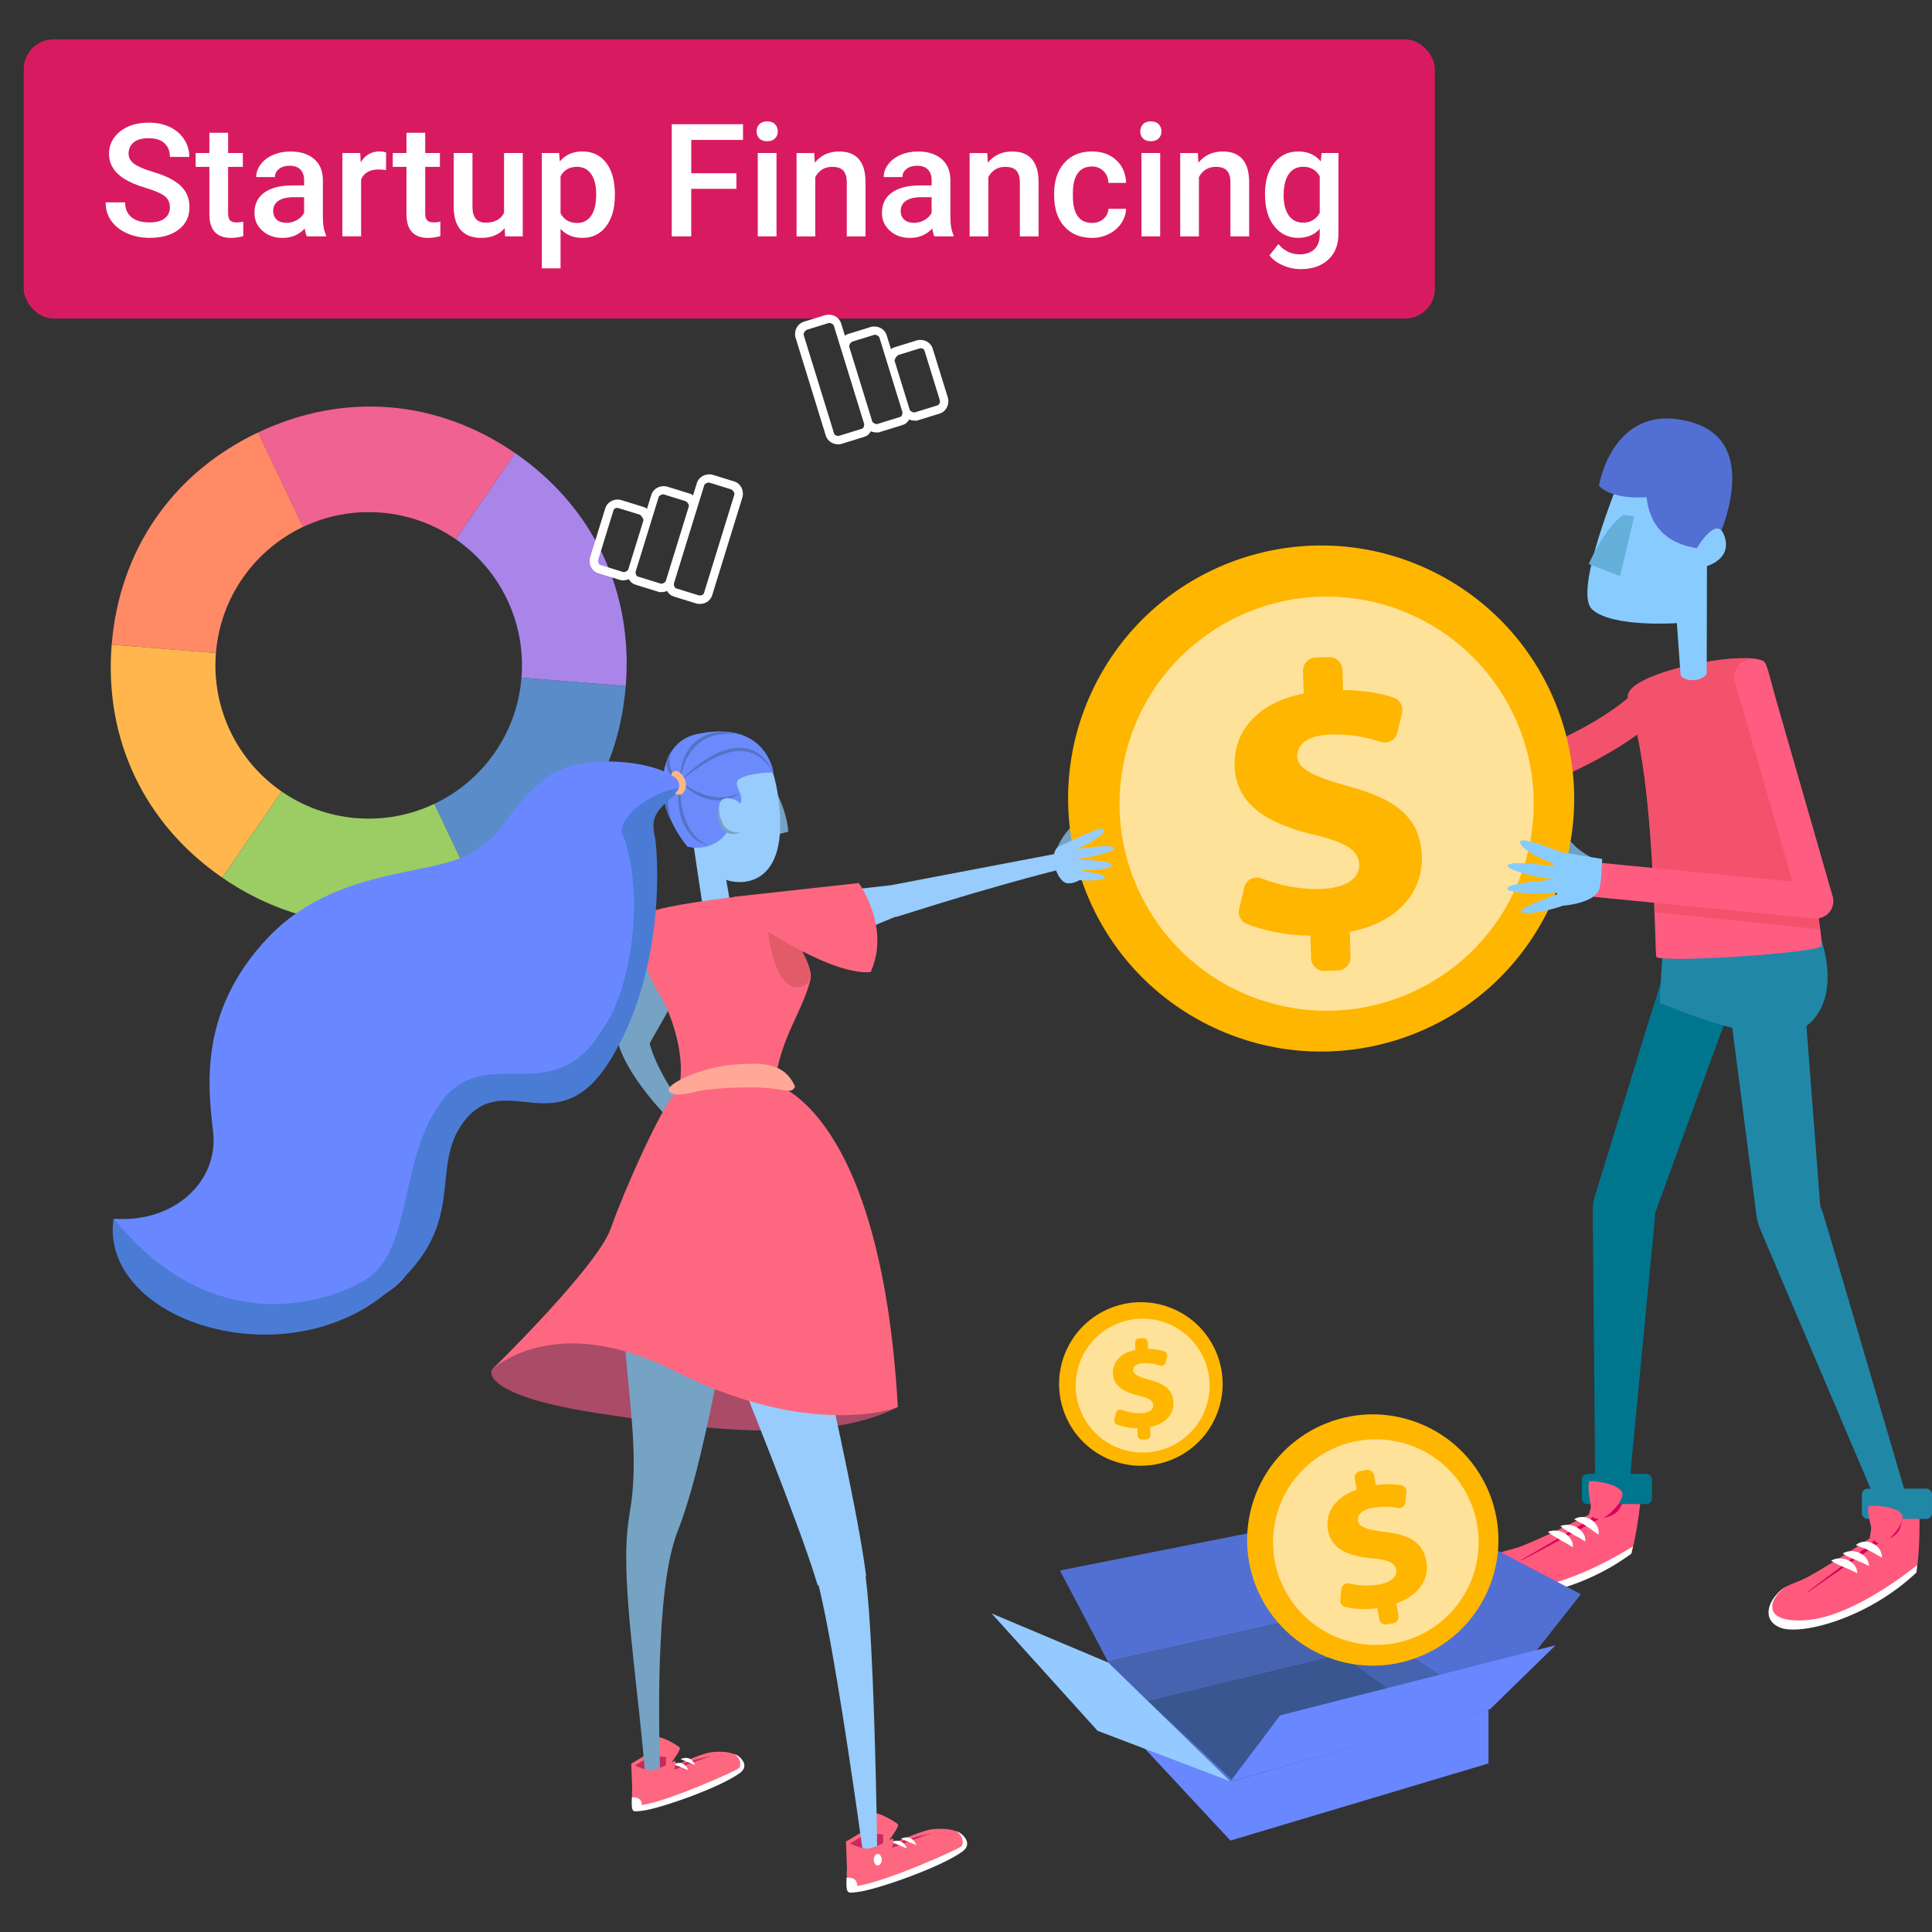 <?xml version="1.0" encoding="UTF-8"?>
<svg id="Layer_5" data-name="Layer 5" xmlns="http://www.w3.org/2000/svg" viewBox="0 0 517 517">
  <rect x="0" y="0" width="517" height="517" fill="#333333" stroke="none"/>
  <defs>
    <style>
      .cls-1, .cls-2, .cls-3 {
        fill: #fff;
      }

      .cls-4 {
        fill: #6b8bfc;
      }

      .cls-5 {
        fill: #597de5;
      }

      .cls-2, .cls-6, .cls-7, .cls-8, .cls-9, .cls-10, .cls-11, .cls-12 {
        fill-rule: evenodd;
      }

      .cls-13 {
        fill: #6aa2c7;
      }

      .cls-14, .cls-15 {
        fill: #ffb600;
      }

      .cls-16 {
        fill: #a985e9;
      }

      .cls-17, .cls-9 {
        fill: #97ccfd;
      }

      .cls-18 {
        fill: #ff8a65;
      }

      .cls-19, .cls-15 {
        isolation: isolate;
      }

      .cls-20 {
        fill: #5a8cc9;
      }

      .cls-6 {
        fill: #c62a5e;
      }

      .cls-21 {
        fill: #ff5a7e;
      }

      .cls-7, .cls-22 {
        fill: #76a2c4;
      }

      .cls-23 {
        fill: #f2526b;
      }

      .cls-24 {
        fill: #8cf;
      }

      .cls-25 {
        fill: #4663b0;
      }

      .cls-8 {
        fill: #aa4b67;
      }

      .cls-26 {
        fill: #2187a7;
      }

      .cls-3 {
        opacity: .6;
      }

      .cls-27 {
        fill: #d81b61;
      }

      .cls-28 {
        fill: #5270d4;
      }

      .cls-29 {
        fill: #5270d3;
      }

      .cls-10 {
        fill: #e15b69;
      }

      .cls-30 {
        fill: #00768e;
      }

      .cls-31 {
        fill: #ffb584;
      }

      .cls-32 {
        fill: #94caff;
      }

      .cls-33 {
        fill: #d7005d;
      }

      .cls-34 {
        fill: #ffb74d;
      }

      .cls-11 {
        fill: #fd6880;
      }

      .cls-35 {
        fill: #5573c6;
      }

      .cls-12 {
        fill: #ffa897;
      }

      .cls-36 {
        fill: #f06292;
      }

      .cls-37 {
        fill: #9ccc64;
      }

      .cls-38 {
        fill: #65afdb;
      }

      .cls-39 {
        fill: #6988ff;
      }

      .cls-40 {
        fill: #4a7cd5;
      }

      .cls-41 {
        fill: #3a5690;
      }

      .cls-42 {
        fill: #6987ff;
      }

      .cls-43 {
        fill: #ff5c81;
      }
    </style>
  </defs>
  <g>
    <path class="cls-36" d="m102.19,137.19c7.36.64,14.1,3.19,19.77,7.11l15.9-23.04c-20.89-14.42-45.85-16.43-68.78-5.54l12,25.29c6.36-3.03,13.58-4.46,21.11-3.81Z"/>
    <path class="cls-18" d="m57.8,174.53c1.3-15.04,10.56-27.48,23.28-33.53l-12-25.29c-22.93,10.88-37.15,31.5-39.19,56.8l27.9,2.25c0-.08,0-.15.01-.23Z"/>
    <path class="cls-34" d="m57.78,174.76l-27.9-2.25c-2.04,25.3,8.7,47.93,29.59,62.34l15.9-23.04c-11.66-8.06-18.81-21.93-17.59-37.05Z"/>
    <path class="cls-37" d="m95.14,218.92c-7.36-.64-14.1-3.19-19.77-7.11l-15.9,23.04c20.89,14.42,45.85,16.43,68.78,5.54l-12-25.29c-6.36,3.03-13.58,4.46-21.11,3.81Z"/>
    <path class="cls-20" d="m139.53,181.58c-1.3,15.04-10.56,27.48-23.28,33.53l12,25.29c22.93-10.88,37.15-31.5,39.19-56.8l-27.9-2.25c0,.08,0,.15-.01.23Z"/>
    <path class="cls-16" d="m137.86,121.25l-15.9,23.04c11.66,8.06,18.81,21.93,17.59,37.05l27.9,2.25c2.04-25.3-8.7-47.93-29.59-62.34Z"/>
  </g>
  <g>
    <g>
      <g>
        <path class="cls-7" d="m287.56,230.37s1.26-2.78.02-4.16c-1.64-1.83.79-4.6.02-5.07-.99-.6-4.05,3.57-4.98,6.5-.82,2.58,4.94,2.73,4.94,2.73"/>
        <g>
          <g>
            <path class="cls-23" d="m403.34,212.71c-7.11,0-34.27-.51-62.31-7.75-2.47-.64-3.96-3.16-3.32-5.63s3.16-3.96,5.63-3.32c28.05,7.24,56.02,7.47,60.85,7.45,3.98-1.44,24.32-9.11,33.77-18.89,1.77-1.84,4.7-1.89,6.54-.11,1.84,1.77,1.89,4.7.11,6.54-12,12.42-37.04,21.09-38.1,21.46-.45.16-.93.24-1.41.25-.16,0-.76.01-1.76.01Z"/>
            <path class="cls-30" d="m464.6,265.43l-5.56,14.94-5.46,14.99-10.92,29.92.4-2.43c-.1.84-.2,1.74-.2,2.58-.05.84-.1,1.74-.2,2.58l-.5,5.16-.99,10.27-1.98,20.54-3.92,41.14-8.34-.4-.35-41.33-.2-20.64-.1-10.32-.05-5.16c0-1.74-.05-3.42.1-5.16l.05-.4c.05-.3.1-.6.15-.84l9.38-30.37,4.66-15.18,4.76-15.18,19.25,5.31Z"/>
            <path class="cls-26" d="m445,253.33c.05.15-1.04,15.18-.84,15.18,1.64.1,30.81,14.04,40.24,5.21,10.42-9.78,1.04-31.66-5.36-36.17-.2-.15-.15-3.08-.35-2.88l-27.89,21.14c-.15.1-.2.25-.15.4l-5.66-2.88Z"/>
            <path class="cls-26" d="m482.27,258.59l1.14,16.18,1.24,16.13,2.48,32.3-.55-2.13c.2.89.55,1.74.89,2.63.35.84.6,1.74.84,2.63l1.59,5.31,3.13,10.62,6.25,21.24,12.5,42.53-6.9,2.53-17.32-40.79-8.68-20.39-4.32-10.17-2.18-5.11c-.69-1.69-1.49-3.37-2.03-5.16l-.1-.4c-.1-.25-.15-.5-.15-.74l-4.12-32.06-2.08-16.03-1.98-16.03,20.34-3.08Z"/>
            <path class="cls-43" d="m436.22,186.79c-.25-.94.55-2.58,1.29-3.32,10.17-6.25,32.45-9.13,34.78-6.2,2.33,3.08,16.47,74.08,15.08,75.92-1.39,1.84-42.33,4.57-44.16,2.88-.4-2.03-.45-45.5-7-69.27Z"/>
            <path class="cls-23" d="m442.82,244.1l44.06,4.57s-2.23-40.09-17.67-71.6c-.25-3.23-35.88,2.78-33.54,10.02,6.55,20.39,7.15,57.01,7.15,57.01Z"/>
            <path class="cls-43" d="m485.99,245.79c-.15,0-.3,0-.45-.02l-59.45-5.81c-2.54-.25-4.4-2.51-4.15-5.05.25-2.54,2.51-4.39,5.05-4.15l52.67,5.14-15.39-53.5c-.71-2.45.71-5.01,3.16-5.72,2.45-.71,5.01.71,5.72,3.16l17.27,60.04c.42,1.47.09,3.06-.89,4.23-.88,1.06-2.19,1.67-3.55,1.67Z"/>
            <g>
              <path class="cls-24" d="m456.71,182.47l.1-48.63-19.2-15.78s-17.62,39.45-11.56,45.01c5.31,4.91,22.68,3.67,22.68,3.67l1.19,16.67,6.8-.94Z"/>
              <path class="cls-23" d="m448.97,179.94s1.24,2.43,4.71,2.03c3.47-.35,4.27-3.92,4.27-3.92v11.16l-10.77.55,1.79-9.82Z"/>
              <path class="cls-28" d="m452.39,112.9c-20.84-5.71-24.51,17.07-24.51,17.07,0,0,2.87,3.75,12.74,3.09.73,6.78,4.67,13.85,17.87,13.98,0,0,14.74-28.43-6.1-34.14Z"/>
              <path class="cls-38" d="m437.31,138.21l-3.77,15.98-8.39-3.27s4.22-9.78,9.28-13.15"/>
              <path class="cls-24" d="m453.83,147.14s5.61-10.02,7.69-3.52c2.08,6.5-5.66,8.14-5.66,8.14"/>
            </g>
            <g>
              <path class="cls-21" d="m513.68,404.22c-.05.35.2,11.07-.89,16.57-6.9,5.81-21.68,12.55-31.06,14.19-2.43.45-8.93.5-7.64-4.76,1.29-5.26,3.13-5.36,7.94-7.39,4.52-1.94,18.31-11.16,18.31-11.16,0,0,1.04-7.79,1.94-10.17.89-2.38,11.41,2.73,11.41,2.73Z"/>
              <path class="cls-33" d="m505.79,410.58s7.99-4.27,7.44-5.51c-.5-1.24-8.29-3.47-9.23-3.08.69.84,1.09,1.29-2.28,10.07.2.4.84.99,1.49.6,1.04-.74,2.58-2.08,2.58-2.08Z"/>
              <path class="cls-1" d="m513.03,418.81s-16.67,13.84-29.67,14.74c-13,.89-9.43-6.45-5.36-8.98-4.66,2.78-7.05,8.78-1.64,10.97,5.41,2.18,23.37-2.33,36.47-14.74l.2-1.98Z"/>
              <path class="cls-33" d="m483.85,426.01c-.3-.15-.1-.1-.1-.1,0,0,16.67-12.36,17.81-13.75,1.09-1.39,1.74.4,1.74.4,0,0-17.42,12.11-19.45,13.45Z"/>
              <path class="cls-1" d="m496.61,413.45c1.24-1.04,3.03-1.19,4.52-.45,1.49.69,2.53,2.18,2.48,3.82-.74-.35-1.29-.74-1.84-1.04-.55-.3-1.04-.6-1.54-.84-1.09-.55-2.13-.89-3.62-1.49Z"/>
              <path class="cls-1" d="m493.13,415.69c1.39-.79,2.93-.74,4.37-.2.69.3,1.34.74,1.84,1.39.5.6.79,1.39.79,2.18l-1.84-.89c-.55-.25-1.09-.45-1.64-.69l-1.69-.74c-.55-.25-1.14-.55-1.84-1.04Z"/>
              <path class="cls-1" d="m490.01,417.62c1.39-.79,2.93-.74,4.37-.2.69.3,1.34.74,1.84,1.39.5.6.79,1.39.79,2.18l-1.84-.89c-.55-.25-1.09-.45-1.64-.69l-1.69-.74c-.55-.3-1.19-.6-1.84-1.04Z"/>
              <path class="cls-21" d="m513.68,404.22s-3.13,1.59-5.46.79c-2.33-.79-2.73,6.25-2.73,6.25,0,0,7.64,3.92,8.19-7.05Z"/>
              <path class="cls-33" d="m507.82,405.12s.79,0,.99.15c.25.15.4,3.77-1.59,5.41-1.98,1.64-3.97,1.69-3.97,1.69l4.57-7.24Z"/>
              <path class="cls-26" d="m499.78,406.46h15.68c.84,0,1.54-.69,1.54-1.54v-5.01c0-.84-.69-1.54-1.54-1.54h-15.68c-.84,0-1.54.69-1.54,1.54v5.01c0,.84.69,1.54,1.54,1.54Z"/>
              <path class="cls-21" d="m501.77,412.51s-2.88-9.33-1.49-9.53c1.39-.2,9.43.25,8.83,3.32-.55,2.93-3.87,6.15-5.41,6.6-.1.05-.2.05-.25.05-1.39.05-1.69-.45-1.69-.45Z"/>
            </g>
            <path class="cls-21" d="m439.29,399.46c-.1.35-1.09,11.02-2.83,16.37-7.54,4.96-23.02,9.92-32.5,10.42-2.43.15-8.93-.6-7-5.61,1.94-5.06,3.72-4.96,8.73-6.4,4.71-1.39,19.5-8.93,19.5-8.93,0,0,1.94-7.59,3.13-9.87,1.19-2.28,10.97,4.02,10.97,4.02Z"/>
            <path class="cls-33" d="m430.71,404.77s7.24-4.02,6.85-5.36c-.35-1.29-6.65-3.72-7.59-3.42.6.89.89,1.44-3.42,9.73.15.45.74,1.09,1.39.74,1.14-.5,2.78-1.69,2.78-1.69Z"/>
            <path class="cls-1" d="m436.96,413.8s-18.16,11.81-31.16,11.16c-13-.65-8.58-7.54-4.27-9.58-4.96,2.23-8.04,7.89-2.93,10.72,5.11,2.83,23.47.45,37.96-10.37l.4-1.94Z"/>
            <path class="cls-33" d="m407.09,417.57c-.3-.2-.1-.1-.1-.1,0,0,18.01-10.32,19.25-11.56,1.24-1.24,1.64.6,1.64.6,0,0-18.56,9.97-20.79,11.07Z"/>
            <path class="cls-1" d="m421.23,406.56c1.44.79,2.43,1.24,3.37,1.89.5.3.94.65,1.44.99s.99.79,1.74,1.24c.25-1.59-.65-3.18-2.03-4.07-1.34-.84-3.18-.94-4.52-.05Z"/>
            <path class="cls-1" d="m417.56,408.39c.6.55,1.19.89,1.74,1.24l1.59.94c.5.3.99.6,1.54.84l1.74,1.09c.15-.79-.1-1.59-.55-2.23-.4-.65-1.04-1.19-1.69-1.59-1.34-.69-2.88-.89-4.37-.3Z"/>
            <path class="cls-1" d="m414.24,409.93c.6.55,1.19.89,1.74,1.24l1.59.94c.5.3.99.6,1.54.84l1.74,1.09c.15-.79-.1-1.59-.55-2.23-.4-.65-1.04-1.19-1.69-1.59-1.39-.69-2.93-.89-4.37-.3Z"/>
            <path class="cls-21" d="m439.29,399.46s-3.27,1.19-5.51.15c-2.23-1.04-3.42,5.9-3.42,5.9,0,0,7.1,4.76,8.93-6.05Z"/>
            <path class="cls-33" d="m433.39,399.61s.74.1.99.25-.05,3.77-2.23,5.16c-2.18,1.39-4.12,1.24-4.12,1.24l5.36-6.65Z"/>
            <path class="cls-30" d="m424.85,402.49h15.68c.84,0,1.54-.69,1.54-1.54v-5.01c0-.84-.69-1.54-1.54-1.54h-15.68c-.84,0-1.54.69-1.54,1.54v5.01c-.05.84.65,1.54,1.54,1.54Z"/>
            <path class="cls-21" d="m426.29,405.91s-2.13-9.53-.74-9.58c1.44-.1,9.38.99,8.58,4.02-.79,2.83-4.37,5.86-5.9,6.15-.1,0-.2.05-.25,0-1.39-.05-1.69-.6-1.69-.6Z"/>
            <path class="cls-13" d="m426.34,229.76s-3.62-1.94-5.21-3.72c-1.39-1.64-6.2-4.02-6.2-2.43.05,2.88,2.58,5.56,4.37,5.76,1.84.2-1.24,3.82-1.24,3.82,0,0,9.08.84,8.29-3.42Z"/>
            <path class="cls-38" d="m339.8,204l-3.67-8.19c-.4-.74-1.04-1.24-2.08-.74l-2.78,1.29c-1.49-4.37-4.71-9.18-6.3-8.58-1.49.6,1.84,5.81-1.34,7.94-1.54,1.04-2.38,2.93-.79,7.69,3.37,9.92,6.45,6.15,15.98,2.53,1.09-.35,1.39-1.19.99-1.94Z"/>
          </g>
          <g>
            <circle class="cls-15" cx="353.54" cy="213.7" r="67.7" transform="translate(4.27 434.3) rotate(-63.43)"/>
            <circle class="cls-15" cx="353.54" cy="213.7" r="65.45" transform="translate(11.77 445.76) rotate(-65.33)"/>
            <path class="cls-15" d="m298.79,189.4c-.18,0-.37-.03-.55-.11-.61-.29-.88-1.01-.59-1.62,9.91-21.23,30.6-34.86,53.99-35.58,3.73-.11,7.48.11,11.14.66.67.1,1.13.72,1.03,1.39-.1.67-.72,1.13-1.39,1.03-3.52-.53-7.12-.74-10.71-.63-22.47.69-42.34,13.78-51.85,34.17-.2.43-.62.69-1.07.7Z"/>
            <circle class="cls-3" cx="355.01" cy="215.08" r="55.4" transform="translate(54.36 501.26) rotate(-74.8)"/>
            <g class="cls-19">
              <path class="cls-14" d="m350.84,256.41l-.19-6.02c-6.29-.06-12.54-1.35-17.02-3.15-1.6-.64-2.45-2.38-2.05-4.06l1.36-5.66c.5-2.08,2.7-3.21,4.7-2.44,4.43,1.7,9.88,2.99,15.71,2.81,6.05-.19,10.5-2.38,10.37-6.58-.12-3.79-3.67-5.94-12.15-7.94-12.1-2.91-20.87-7.88-21.19-18.43-.29-9.53,6.45-17.03,18.49-19.35l-.19-6.02c-.06-1.94,1.46-3.56,3.4-3.62l3.54-.11c1.94-.06,3.56,1.46,3.62,3.4l.17,5.41c5.82.05,10.08.92,13.47,1.99,1.74.55,2.74,2.38,2.31,4.15l-1.25,5.23c-.48,2.02-2.59,3.18-4.55,2.51-3.13-1.07-7.53-2.16-13.21-1.98-7.18.22-9.13,3.26-9.05,5.92.1,3.28,4.48,5.4,13.89,7.99,13.45,3.59,19.16,8.95,19.46,18.9.28,9.12-6.23,17.53-19.29,19.99l.21,6.74c.06,1.94-1.46,3.56-3.4,3.62l-3.54.11c-1.94.06-3.56-1.46-3.62-3.4Z"/>
            </g>
          </g>
          <g>
            <path class="cls-24" d="m419.89,228.86s-12.21-5.01-12.95-3.82c-1.49,2.28,10.62,7.15,11.86,6.8s1.09-2.98,1.09-2.98Z"/>
            <path class="cls-24" d="m419,232.19s-14.94-2.18-15.53-.65c-.65,1.69,13.15,4.37,14.59,3.72,1.44-.65.94-3.08.94-3.08Z"/>
            <path class="cls-24" d="m418.65,235.17s-15.08.89-15.33,2.53c-.3,1.79,13.79,1.59,15.04.69s.3-3.23.3-3.23Z"/>
            <path class="cls-24" d="m418.55,238.69s-11.71,3.87-11.36,5.21c.4,1.39,10.97-.94,11.71-2.03.84-1.14-.35-3.18-.35-3.18Z"/>
            <path class="cls-24" d="m427.78,238.39c-1.89,3.57-10.02,4.02-10.02,4.02,0,0-3.37-8.58-2.18-11.02,1.19-2.43,2.08-3.37,2.08-3.37l11.07,1.84s-.15,7.05-.94,8.53Z"/>
          </g>
        </g>
        <g>
          <path class="cls-8" d="m231.38,365.29s2.82,4.76,8.88,11.22c-22.04,11.65-64.2,3.96-77.3,2.11-35.37-5-31.35-12.08-31.35-12.08,0,0,42.62-45.45,99.77-1.24"/>
          <path class="cls-11" d="m228.9,506.19c-3.1.37-2.18-7.22-2.18-7.22,0,0,18.29-8.96,22.51-9.43,10.55-1.17,10.17,4.88,7.62,6.3-2.85,1.59-22.08,9.65-27.95,10.35m8.7-13.28s-2.44,1.94-3.79,1.43c-1.35-.51-1.01-6.82-.67-8.67.34-1.85,6.73,1.94,7.16,2.53.42.59-2.69,4.71-2.69,4.71"/>
          <path class="cls-6" d="m236.82,495.87v-5.43s-4.87-.4-4.87-.4l-5.04,3.03,1.32,5.88,8.6-3.08Z"/>
          <path class="cls-11" d="m226.34,492.83l1.52,6.78,9.46-3.39v-6.24s-5.49-.45-5.49-.45l-5.49,3.3Zm5.72-2.28l4.26.34v4.63s-7.74,2.77-7.74,2.77l-1.12-4.98,4.6-2.76h0Z"/>
          <path class="cls-6" d="m248.92,490.66c-1.11.24-2.22.5-3.32.77-1.1.29-2.19.6-3.29.93-1.09.33-2.2.62-3.24,1.09-1.04.46-2.06,1-3,1.68l.04.08c1.14-.24,2.21-.59,3.28-.94,1.07-.35,2.09-.85,3.15-1.25,1.05-.41,2.12-.8,3.18-1.18,1.07-.39,2.14-.76,3.22-1.11l-.02-.09Z"/>
          <path class="cls-2" d="m245.25,493.75c-1.39-3.24-4.16-1.7-4.16-1.7m1.62,2.59c-1.39-3.24-4.16-1.7-4.16-1.7"/>
          <path class="cls-9" d="m192.96,356.41c2.3,5.59,4.6,11.27,6.87,16.91,2.27,5.66,4.51,11.32,6.72,16.99,2.21,5.67,4.37,11.35,6.47,17.03l1.56,4.26,1.5,4.25c.5,1.42.95,2.82,1.43,4.24.47,1.41.87,2.78,1.32,4.17l.22-.04c.33,1.42.68,2.81.99,4.25l.91,4.37.85,4.42.81,4.45c1.05,5.95,2.05,11.92,2.99,17.92,1.89,11.98,3.65,24.02,5.31,36.05.15,1.05,1.12,1.79,2.17,1.65.98-.13,1.68-.98,1.66-1.93h0c-.17-12.21-.44-24.39-.85-36.6-.2-6.1-.46-12.21-.78-18.35l-.26-4.61-.31-4.63c-.11-1.55-.26-3.11-.39-4.67-.14-1.57-.34-3.17-.51-4.77l.14-.03c-.23-1.59-.43-3.23-.68-4.79-.26-1.55-.5-3.13-.77-4.67l-.82-4.61-.87-4.57c-1.18-6.08-2.42-12.12-3.7-18.15-1.28-6.03-2.59-12.04-3.92-18.04-1.34-6.01-2.69-11.98-4.09-18.02l-.04-.16c-1.58-6.78-8.35-11-15.12-9.42-6.78,1.58-11,8.35-9.42,15.12.15.65.38,1.35.62,1.95"/>
          <path class="cls-11" d="m226.73,501.99l-.34-9.12s3.98,1.94,5.84,1.82c1.92-.13,6.47-2.66,6.47-2.66.22-.09.45.09.41.33l-1.45,8.38s-6.23,4.91-10.94,1.25"/>
          <path class="cls-2" d="m226.54,502.47s2.87-.43,2.87,2.18c7.19-.9,27.45-9.91,27.95-10.66.5-.75.45-2.7-1.42-3.97,1.05.19,4.81,3.1,1.61,5.44-5.9,4.31-23.45,10.4-28.24,10.86-2.51.24-2.94.77-2.77-3.85"/>
          <path class="cls-2" d="m233.83,497.65c0,.85.47,1.54,1.06,1.54s1.06-.69,1.06-1.54c0-.85-.47-1.54-1.06-1.54s-1.06.69-1.06,1.54"/>
          <path class="cls-11" d="m171.27,484.45c-2.9.34-2.03-6.74-2.03-6.74,0,0,17.07-8.37,21.01-8.8,9.85-1.1,9.49,4.55,7.12,5.88-2.66,1.49-20.61,9.01-26.09,9.66m8.12-12.4s-2.28,1.81-3.54,1.34c-1.26-.47-.94-6.36-.63-8.09.31-1.73,6.29,1.81,6.68,2.36.39.55-2.51,4.4-2.51,4.4"/>
          <path class="cls-6" d="m178.66,474.82v-5.07s-4.55-.37-4.55-.37l-4.71,2.83,1.23,5.49,8.02-2.88Z"/>
          <path class="cls-11" d="m168.88,471.98l1.42,6.33,8.83-3.16v-5.83s-5.12-.42-5.12-.42l-5.12,3.08Zm9.32-1.81v4.32s-7.22,2.59-7.22,2.59l-1.04-4.65,4.29-2.58,3.97.32Z"/>
          <path class="cls-6" d="m189.96,469.96c-2.08.43-4.13.98-6.17,1.6-1.02.31-2.05.58-3.03,1.02-.97.43-1.92.94-2.8,1.57l.03.07c1.06-.22,2.06-.55,3.06-.87,1-.32,1.95-.79,2.94-1.17,1.97-.76,3.97-1.47,5.97-2.14l-.02-.08h0Z"/>
          <path class="cls-2" d="m186.02,472.33c-1.29-3.02-3.88-1.58-3.88-1.58m2.03,2.93c-1.29-3.02-3.88-1.58-3.88-1.58"/>
          <path class="cls-7" d="m175.85,325.79c-1.27.58-2.28,1.25-3.14,1.91-.45.33-.82.67-1.21,1.01-.34.34-.72.68-1.03,1.03-1.26,1.39-2.13,2.84-2.69,4.32-.58,1.48-.83,3-.87,4.56-.07,1.55-.12,3.1-.15,4.66-.12,6.23.13,12.5.65,18.83l.42,4.75.47,4.77c.3,3.18.59,6.35.84,9.52.26,3.17.39,6.32.43,9.44.03,1.57-.03,3.1-.06,4.65-.06,1.54-.19,3.05-.31,4.56-.14,1.5-.34,2.97-.59,4.39l-.21,1.3c-.08.47-.13.93-.2,1.39l-.17,1.36-.14,1.34c-.36,3.52-.34,6.89-.28,10.2.18,6.61.73,13,1.38,19.36.63,6.35,1.35,12.65,2.03,18.94.18,1.57.33,3.15.48,4.72l.49,4.72.42,4.73c.08.79.12,1.58.18,2.37.06.79.12,1.58.17,2.39.06,1.11,1.01,1.96,2.12,1.89,1.1-.06,1.95-1,1.9-2.1l-.02-.35c-.29-6.24-.37-12.55-.37-18.8-.03-6.26.09-12.5.43-18.69.3-6.17.8-12.32,1.75-18.2.48-2.93,1.08-5.8,1.88-8.41l.3-.96.32-.93c.11-.3.22-.61.34-.89.12-.3.22-.52.38-.98.61-1.62,1.15-3.22,1.66-4.81,2.04-6.34,3.58-12.58,5.01-18.84,1.44-6.26,2.71-12.5,3.93-18.76l1.8-9.37,1.73-9.37.83-4.69.88-4.69c.28-1.56.62-3.12.94-4.68.16-.78.32-1.56.51-2.34.18-.79.35-1.56.55-2.37,1.01-4.14-1.52-8.31-5.66-9.32-1.75-.43-3.5-.22-5.02.47l-13.09,5.97h0Z"/>
          <path class="cls-11" d="m169.25,480.54l-.32-8.51s3.72,1.81,5.45,1.7c1.79-.12,6.04-2.48,6.04-2.48.2-.09.42.09.38.3l-1.35,7.82s-5.81,4.58-10.21,1.17"/>
          <path class="cls-2" d="m169.07,480.98s2.68-.4,2.68,2.03c6.71-.84,25.62-9.25,26.09-9.95.47-.7.42-2.52-1.33-3.7.98.17,4.49,2.89,1.5,5.08-5.5,4.02-21.88,9.71-26.36,10.14-2.34.22-2.74.72-2.58-3.59"/>
          <path class="cls-7" d="m174.44,249.6l.4-1.33c.13-.41.29-.82.5-1.22,1.84-3.5,6.25-4.89,9.85-3.1,3.6,1.78,5.04,6.07,3.2,9.57l-14.55,25.7.21.74c.14.5.33,1.02.5,1.54.21.52.39,1.05.62,1.58.87,2.13,2,4.29,3.25,6.41,1.23,2.14,2.66,4.22,4.13,6.31l2.32,3.08,2.45,3.02.21.26c.61.75.57,1.85-.13,2.56-.77.77-2.04.8-2.84.05l-2.93-2.74-2.83-2.84c-1.83-1.95-3.63-3.91-5.28-6.01-1.67-2.08-3.23-4.23-4.61-6.5-.35-.57-.67-1.15-1-1.72-.31-.59-.63-1.16-.91-1.76-.58-1.19-1.11-2.41-1.46-3.68l8.91-29.92h0Z"/>
          <g id="head">
            <path class="cls-22" d="m205.43,208.31s4.88,6.25,5.52,14.25l-3.21.82"/>
            <path class="cls-17" d="m196.77,249.65c-.41,1.71-6.3,6.85-7.08,3.86l-3.98-26.52c-9.4-18.69,5.25-29.07,5.25-29.07,0,0,15.22-8.46,17.64,18.42,1.93,21.44-10.89,20.46-14.26,19.1"/>
            <g>
              <path class="cls-4" d="m197.08,215.94c3.4-2.05-1.18-5.65.47-7.2,1.37-1.53,7.62-2.17,9.43-1.98,0,0-1.84-14.47-20.77-10.26-10.09,2.25-12.46,17.65-2.24,30.07,0,0,10.81,3,13.12-10.63Z"/>
              <path class="cls-35" d="m182.03,209.09c5.26-5.93,16.26-13.47,22.96-5.62.82.98,1.4,2.12,1.91,3.26-.69-1.04-1.35-2.11-2.25-2.96-6.89-6.89-16.72.54-22.63,5.32h0Z"/>
              <path class="cls-35" d="m182.02,209.01c-.4-6.74,3.79-12.94,10.92-13.12,1.4-.09,2.96.14,4.32.38-1.39.04-2.89-.02-4.26.22,0,0-.7.08-.7.08-6.44,1.17-9.47,6.29-10.27,12.45h0Z"/>
              <path class="cls-35" d="m182.18,209.24c-2.97-.61-4.65-4.16-3.33-6.86.18-.37.38-.71.6-1.04-.03.41-.12.78-.17,1.17-.45,2.69.69,5.05,2.9,6.74h0Z"/>
              <path class="cls-35" d="m182.1,209.09c3.63,2.73,8.06,4.9,12.68,4.13,1.04-.2,2.08-.55,3.07-.92-4.96,3.81-12.17,1.36-15.75-3.21h0Z"/>
              <path class="cls-35" d="m182.02,209.01c-.17,6.46,1.01,14.19,7.48,17.28-7.25-1.89-9.05-10.87-7.48-17.28h0Z"/>
              <path class="cls-35" d="m182.03,209.09c-3.34.8-3.59,4.45-3.06,7.28.14,1.01.38,2.01.53,3.06-.51-.92-.95-1.88-1.23-2.9-1.06-2.98-.19-7.69,3.76-7.43h0Z"/>
            </g>
            <g>
              <path class="cls-22" d="m197.74,215.25c-.32-.93-6.77-2.35-5.42,4.07,1.29,6.18,6.95,3.24,6.69,2.51"/>
              <path class="cls-17" d="m197.96,215.01c-.32-1.01-6.69-3.8-5.36,2.98,1.28,6.52,6.86,4.74,6.61,3.94"/>
            </g>
          </g>
          <path class="cls-11" d="m207.32,290.13s28.4,6.7,32.94,86.38c-5.54,2.16-27.92,6.47-59.76-9.64-32.41-16.41-48.9-.31-48.9-.31,0,0,28.26-27.59,31.83-37.8,3.58-10.21,13.29-32,17.24-36.24,3.13-3.36,1.42-17.33-4.47-26.93-5.39-8.78-3.42-12.74-3.42-12.74,0,0-5.21-5.73-.21-8.27,5.51-2.8,29.69-5.15,29.69-5.15,0,0,16.25,16.34,14.59,22.82-2.27,8.88-7.96,15.19-9.54,27.89"/>
          <g>
            <path class="cls-39" d="m181.76,211.58c3.56-6.32-25.31-12.45-36.54-2.73-11.23,9.72-8.8,13.22-19.28,19.47-10.49,6.26-36.58,3.63-54.54,22.91-17.97,19.28-15.86,38.88-14.38,51.57,1.57,13.48-10.55,24.48-26.43,23.34,0,0,.22,33.57,61.1,23.81,34.14-5.47,14.36-39.16,29.01-49.88,14.65-10.72,27.35-3.76,40.79-24.71,13.44-20.95,7.95-38.62,10.41-51.27,2.46-12.65,9.86-12.51,9.86-12.51Z"/>
            <path class="cls-40" d="m101.86,347.21c25.22-19.04,11.87-34.69,22.85-47.79,10.98-13.1,24.83,7.01,38.82-16.09,12.36-20.41,13.25-45.92,11.85-58.73-1.61-6.49.49-7.85,6.62-13.15.17-1.85-14.76,3.11-15.72,11,6.72,15.53,3.7,49.41-11.85,60.86-12.5,9.21-26.38-2.46-36.76,12.08-11.14,15.6-7.15,40.14-20.62,47.54-14.03,7.7-42.37,13.11-66.67-16.89-3.83,26.51,43.12,42.59,71.48,21.18Z"/>
            <path class="cls-31" d="m179.67,207.51c-.09-.52.41-1.23,1.14-1.21,1.66.04,3.96,3.48,2.04,5.86-.73.91-2,.43-2.2,0,2.09-1.44.99-3.9-.98-4.66Z"/>
          </g>
          <path class="cls-12" d="m212.76,290.79c-2.94-6.89-9.82-6.28-15.41-5.97-4.55.25-9.05,1.37-13.24,3.14-1.43.61-8.12,3.65-3.69,4.84,2.05.55,5.97-.85,8.09-1.12,4.16-.53,8.34-.71,12.55-.7,9,0,10.52,2.15,11.7-.19"/>
          <path class="cls-10" d="m213.32,251.96s4.83,7.96,3.13,10.61c-1.73,2.7-8.61,4.18-10.9-13.06l7.76,2.45h0Z"/>
          <path class="cls-9" d="m287.07,225.02s-3.6,1.06-4.36,2.03c-2,2.54.39,8.96,2.79,9.29,2.41.33,4.74-1.75,4.74-1.75l-3.17-9.57h0Z"/>
          <path class="cls-9" d="m285.74,225.43s9.07-4.47,9.62-3.62c1.11,1.68-7.89,6.05-8.81,5.82-.92-.22-.81-2.2-.81-2.2"/>
          <path class="cls-9" d="m286.6,227.43s-.44,1.85.57,2.35c1.01.49,11.41-1.64,11-2.94-.38-1.18-11.57.6-11.57.6m.56,2.69s-.55,1.73.31,2.39c.86.66,10.02.27,10.03-.95,0-1.68-10.34-1.45-10.34-1.45"/>
          <path class="cls-9" d="m286.86,232.68s-.66,1.7.03,2.41c.69.71,8.68.82,8.85-.28.16-1.06-8.88-2.14-8.88-2.14m-64.88,21.1c-.96.6-2.1,1.02-3.3,1.15-4.31.49-8.2-2.62-8.69-6.93-.49-4.31,2.61-8.2,6.93-8.69l3.38-.38,18.11-2.04,47.61-9.07c1.09-.21,2.16.48,2.41,1.57.26,1.12-.43,2.24-1.55,2.5l-.09.02c-3.94.92-7.85,1.97-11.76,3.01-3.91,1.07-7.81,2.16-11.7,3.3-3.9,1.1-7.78,2.31-11.67,3.47l-11.64,3.63-.64.1c-1.46.6-2.92,1.19-4.38,1.81-1.46.66-2.92,1.26-4.36,1.97-1.45.67-2.9,1.4-4.34,2.15-1.44.77-2.88,1.54-4.31,2.44"/>
          <path class="cls-11" d="m229.82,236.3l-33.55,3.7,2,4.52s23.01,16.61,34.7,15.62c5.46-11.96-3.15-23.83-3.15-23.83"/>
        </g>
      </g>
      <g>
        <g>
          <polygon class="cls-42" points="296.44 444.57 296.44 457.28 329.26 492.53 398.32 471.89 398.32 457.28 329.26 476.69 296.44 444.57"/>
          <polygon class="cls-25" points="296.44 444.57 307.36 455.26 358.7 442.81 384.08 461.28 398.83 457.28 358.7 430.67 296.44 444.57"/>
          <polygon class="cls-32" points="296.44 444.85 329.26 476.69 293.71 463.16 265.36 431.76 296.44 444.85"/>
          <polygon class="cls-29" points="296.44 444.57 283.63 420.26 342.35 408.64 358.7 430.67 296.44 444.57"/>
          <polygon class="cls-29" points="358.7 430.67 381.02 404.57 423.04 426.61 398.83 457.28 358.7 430.67"/>
          <polygon class="cls-41" points="307.36 455.26 358.7 442.81 384.08 461.28 329.26 476.69 307.36 455.26"/>
          <polygon class="cls-41" points="358.85 442.92 358.7 442.81 358.53 442.85 358.5 430.71 358.7 430.67 358.91 430.8 358.85 442.92"/>
        </g>
        <g>
          <circle class="cls-15" cx="305.3" cy="370.35" r="21.88" transform="translate(-162.5 477.75) rotate(-63.43)"/>
          <circle class="cls-15" cx="305.3" cy="370.35" r="21.16" transform="translate(-158.68 493.19) rotate(-65.33)"/>
          <path class="cls-15" d="m287.61,362.5c-.06,0-.12,0-.18-.04-.2-.09-.28-.33-.19-.52,3.2-6.86,9.89-11.27,17.45-11.5,1.21-.04,2.42.03,3.6.21.22.03.36.23.33.45-.03.22-.23.37-.45.33-1.14-.17-2.3-.24-3.46-.2-7.26.22-13.69,4.46-16.76,11.04-.07.14-.2.22-.35.23Z"/>
          <circle class="cls-3" cx="305.78" cy="370.8" r="17.91" transform="translate(-132.23 568.65) rotate(-74.8)"/>
          <g class="cls-19">
            <path class="cls-14" d="m304.43,384.16l-.06-1.95c-2.03-.02-4.06-.44-5.5-1.02-.52-.21-.79-.77-.66-1.31l.44-1.83c.16-.67.87-1.04,1.52-.79,1.43.55,3.19.97,5.08.91,1.96-.06,3.39-.77,3.35-2.13-.04-1.23-1.19-1.92-3.93-2.57-3.91-.94-6.75-2.55-6.85-5.96-.09-3.08,2.09-5.5,5.98-6.25l-.06-1.95c-.02-.63.47-1.15,1.1-1.17l1.14-.04c.63-.02,1.15.47,1.17,1.1l.05,1.75c1.88.02,3.26.3,4.35.64.56.18.88.77.75,1.34l-.4,1.69c-.16.65-.84,1.03-1.47.81-1.01-.35-2.44-.7-4.27-.64-2.32.07-2.95,1.05-2.93,1.91.03,1.06,1.45,1.75,4.49,2.58,4.35,1.16,6.19,2.89,6.29,6.11.09,2.95-2.01,5.67-6.24,6.46l.07,2.18c.02.63-.47,1.15-1.1,1.17l-1.14.04c-.63.02-1.15-.47-1.17-1.1Z"/>
          </g>
        </g>
        <g>
          <circle class="cls-15" cx="367.37" cy="412.12" r="33.62" transform="translate(-139.39 631.23) rotate(-71.67)"/>
          <circle class="cls-15" cx="367.37" cy="412.12" r="32.5" transform="translate(-131.85 647.9) rotate(-73.57)"/>
          <path class="cls-15" d="m338.74,404.08c-.09.02-.19.01-.28-.02-.32-.1-.5-.44-.41-.76,3.36-11.14,12.55-19.31,24-21.33,1.83-.32,3.68-.48,5.52-.47.34,0,.61.27.6.61,0,.33-.27.61-.61.6-1.77,0-3.55.14-5.31.45-10.99,1.94-19.82,9.79-23.05,20.48-.07.23-.26.38-.48.42Z"/>
          <circle class="cls-3" cx="368.19" cy="412.7" r="27.51" transform="translate(-86.1 728.14) rotate(-83.04)"/>
          <g class="cls-19">
            <path class="cls-14" d="m369.08,433.3l-.52-2.95c-3.09.42-6.26.23-8.59-.33-.83-.2-1.38-1-1.3-1.85l.26-2.88c.1-1.06,1.1-1.77,2.13-1.54,2.3.52,5.07.76,7.92.26,2.96-.52,4.99-1.91,4.63-3.97-.33-1.86-2.23-2.66-6.53-3.04-6.15-.57-10.82-2.39-11.73-7.55-.82-4.66,1.96-8.83,7.71-10.82l-.52-2.95c-.17-.95.47-1.85,1.41-2.02l1.73-.31c.95-.17,1.85.47,2.02,1.41l.47,2.65c2.86-.39,5.02-.27,6.76.02.89.15,1.51.97,1.43,1.87l-.24,2.66c-.09,1.03-1.04,1.75-2.06,1.56-1.61-.31-3.86-.52-6.63-.03-3.51.62-4.26,2.25-4.03,3.55.28,1.6,2.58,2.34,7.4,2.94,6.86.81,10.05,3.04,10.91,7.9.79,4.46-1.82,9.06-8.06,11.19l.58,3.3c.17.95-.47,1.85-1.41,2.02l-1.73.31c-.95.17-1.85-.47-2.02-1.41Z"/>
          </g>
        </g>
        <g>
          <polygon class="cls-42" points="329.26 476.69 342.57 459.02 416.28 440.27 398.83 457.28 329.26 476.69"/>
          <polygon class="cls-5" points="329.26 476.69 307.36 455.26 329.57 476.27 329.26 476.69"/>
        </g>
      </g>
    </g>
    <g>
      <rect class="cls-27" x="6.35" y="10.53" width="377.62" height="74.72" rx="8" ry="8"/>
      <g>
        <path class="cls-1" d="m45.46,55.52c0-1.32-.46-2.34-1.39-3.05-.93-.71-2.6-1.44-5.02-2.17-2.42-.73-4.34-1.54-5.77-2.43-2.73-1.72-4.1-3.96-4.1-6.72,0-2.42.99-4.41,2.96-5.98s4.53-2.35,7.68-2.35c2.09,0,3.95.38,5.59,1.15,1.63.77,2.92,1.87,3.85,3.29s1.4,3,1.4,4.73h-5.19c0-1.57-.49-2.79-1.47-3.68-.98-.89-2.39-1.33-4.21-1.33-1.7,0-3.03.36-3.97,1.09s-1.41,1.75-1.41,3.05c0,1.1.51,2.02,1.53,2.75s2.69,1.45,5.03,2.14c2.34.69,4.21,1.48,5.63,2.37,1.42.89,2.45,1.9,3.11,3.05s.99,2.49.99,4.03c0,2.5-.96,4.49-2.88,5.97-1.92,1.48-4.52,2.22-7.8,2.22-2.17,0-4.17-.4-5.99-1.21-1.82-.8-3.24-1.91-4.25-3.33s-1.51-3.06-1.51-4.95h5.21c0,1.7.56,3.02,1.69,3.96s2.74,1.4,4.84,1.4c1.81,0,3.18-.37,4.09-1.1.91-.74,1.37-1.71,1.37-2.92Z"/>
        <path class="cls-1" d="m61.04,35.53v5.42h3.94v3.71h-3.94v12.45c0,.85.17,1.47.51,1.84.34.38.94.57,1.8.57.58,0,1.16-.07,1.75-.21v3.88c-1.14.32-2.24.47-3.3.47-3.85,0-5.77-2.12-5.77-6.37v-12.63h-3.67v-3.71h3.67v-5.42h5.01Z"/>
        <path class="cls-1" d="m82.12,63.25c-.22-.43-.41-1.12-.58-2.08-1.59,1.66-3.54,2.49-5.85,2.49s-4.07-.64-5.48-1.92c-1.42-1.28-2.12-2.86-2.12-4.74,0-2.38.88-4.2,2.65-5.47,1.77-1.27,4.29-1.91,7.57-1.91h3.07v-1.46c0-1.15-.32-2.08-.97-2.77-.65-.69-1.63-1.04-2.95-1.04-1.14,0-2.08.29-2.8.86s-1.09,1.29-1.09,2.17h-5.01c0-1.22.41-2.37,1.22-3.43.81-1.06,1.91-1.9,3.31-2.5,1.39-.6,2.95-.91,4.67-.91,2.61,0,4.69.66,6.25,1.97s2.35,3.16,2.39,5.53v10.06c0,2.01.28,3.61.84,4.8v.35h-5.11Zm-5.5-3.61c.99,0,1.92-.24,2.79-.72.87-.48,1.53-1.13,1.97-1.94v-4.21h-2.7c-1.86,0-3.25.32-4.18.97-.93.65-1.4,1.56-1.4,2.74,0,.96.32,1.73.96,2.3.64.57,1.49.85,2.57.85Z"/>
        <path class="cls-1" d="m103.31,45.52c-.66-.11-1.34-.17-2.04-.17-2.29,0-3.84.88-4.64,2.64v15.25h-5.01v-22.3h4.78l.12,2.49c1.21-1.94,2.89-2.91,5.03-2.91.71,0,1.31.1,1.77.29l-.02,4.7Z"/>
        <path class="cls-1" d="m113.78,35.53v5.42h3.94v3.71h-3.94v12.45c0,.85.17,1.47.51,1.84.34.38.94.57,1.8.57.58,0,1.16-.07,1.75-.21v3.88c-1.14.32-2.24.47-3.3.47-3.85,0-5.77-2.12-5.77-6.37v-12.63h-3.67v-3.71h3.67v-5.42h5.01Z"/>
        <path class="cls-1" d="m135.05,61.06c-1.47,1.73-3.56,2.6-6.27,2.6-2.42,0-4.25-.71-5.49-2.12-1.24-1.42-1.87-3.46-1.87-6.14v-14.45h5.01v14.39c0,2.83,1.17,4.25,3.52,4.25s4.07-.87,4.93-2.62v-16.02h5.01v22.3h-4.72l-.12-2.18Z"/>
        <path class="cls-1" d="m164.53,52.33c0,3.45-.78,6.2-2.35,8.25-1.57,2.05-3.67,3.08-6.31,3.08-2.45,0-4.4-.8-5.87-2.41v10.57h-5.01v-30.88h4.62l.21,2.27c1.47-1.79,3.47-2.68,6-2.68,2.72,0,4.85,1.01,6.4,3.04,1.55,2.03,2.32,4.84,2.32,8.44v.31Zm-4.99-.43c0-2.23-.44-3.99-1.33-5.3-.89-1.3-2.15-1.96-3.8-1.96-2.05,0-3.52.85-4.41,2.54v9.89c.91,1.73,2.39,2.6,4.45,2.6,1.59,0,2.84-.64,3.74-1.93.9-1.28,1.35-3.23,1.35-5.84Z"/>
        <path class="cls-1" d="m197.05,50.53h-12.08v12.72h-5.21v-30.01h19.07v4.2h-13.85v8.92h12.08v4.16Z"/>
        <path class="cls-1" d="m202.47,35.16c0-.77.24-1.41.73-1.92.49-.51,1.18-.76,2.09-.76s1.61.25,2.1.76c.49.51.74,1.15.74,1.92s-.25,1.38-.74,1.89c-.5.5-1.2.75-2.1.75s-1.6-.25-2.09-.75c-.49-.5-.73-1.13-.73-1.89Zm5.32,28.09h-5.01v-22.3h5.01v22.3Z"/>
        <path class="cls-1" d="m217.89,40.95l.14,2.58c1.65-1.99,3.81-2.99,6.49-2.99,4.64,0,7.01,2.66,7.09,7.98v14.74h-5.01v-14.45c0-1.42-.31-2.46-.92-3.14-.61-.68-1.61-1.02-3-1.02-2.02,0-3.52.91-4.51,2.74v15.87h-5.01v-22.3h4.72Z"/>
        <path class="cls-1" d="m250.04,63.25c-.22-.43-.41-1.12-.58-2.08-1.59,1.66-3.54,2.49-5.85,2.49s-4.07-.64-5.48-1.92c-1.42-1.28-2.12-2.86-2.12-4.74,0-2.38.88-4.2,2.65-5.47,1.77-1.27,4.29-1.91,7.57-1.91h3.07v-1.46c0-1.15-.32-2.08-.97-2.77-.65-.69-1.63-1.04-2.95-1.04-1.14,0-2.08.29-2.8.86s-1.09,1.29-1.09,2.17h-5.01c0-1.22.41-2.37,1.22-3.43.81-1.06,1.91-1.9,3.31-2.5,1.39-.6,2.95-.91,4.67-.91,2.61,0,4.69.66,6.25,1.97s2.35,3.16,2.39,5.53v10.06c0,2.01.28,3.61.84,4.8v.35h-5.11Zm-5.5-3.61c.99,0,1.92-.24,2.79-.72.87-.48,1.53-1.13,1.97-1.94v-4.21h-2.7c-1.86,0-3.25.32-4.18.97-.93.65-1.4,1.56-1.4,2.74,0,.96.32,1.73.96,2.3.64.57,1.49.85,2.57.85Z"/>
        <path class="cls-1" d="m264.2,40.95l.14,2.58c1.65-1.99,3.81-2.99,6.49-2.99,4.64,0,7.01,2.66,7.09,7.98v14.74h-5.01v-14.45c0-1.42-.31-2.46-.92-3.14-.61-.68-1.61-1.02-3-1.02-2.02,0-3.52.91-4.51,2.74v15.87h-5.01v-22.3h4.72Z"/>
        <path class="cls-1" d="m292.19,59.66c1.25,0,2.29-.36,3.11-1.09.83-.73,1.26-1.63,1.32-2.7h4.72c-.05,1.39-.49,2.68-1.3,3.89-.81,1.2-1.91,2.15-3.3,2.85-1.39.7-2.89,1.05-4.49,1.05-3.12,0-5.59-1.01-7.42-3.03-1.83-2.02-2.74-4.81-2.74-8.37v-.52c0-3.39.91-6.11,2.72-8.15,1.81-2.04,4.29-3.06,7.42-3.06,2.65,0,4.81.77,6.48,2.32,1.67,1.55,2.55,3.58,2.63,6.09h-4.72c-.05-1.28-.49-2.33-1.31-3.15s-1.86-1.24-3.12-1.24c-1.62,0-2.87.59-3.75,1.76-.88,1.17-1.33,2.96-1.34,5.35v.8c0,2.42.44,4.22,1.31,5.41.87,1.19,2.13,1.78,3.78,1.78Z"/>
        <path class="cls-1" d="m305.14,35.16c0-.77.24-1.41.73-1.92.49-.51,1.18-.76,2.09-.76s1.61.25,2.1.76c.49.51.74,1.15.74,1.92s-.25,1.38-.74,1.89c-.5.5-1.2.75-2.1.75s-1.6-.25-2.09-.75c-.49-.5-.73-1.13-.73-1.89Zm5.32,28.09h-5.01v-22.3h5.01v22.3Z"/>
        <path class="cls-1" d="m320.55,40.95l.14,2.58c1.65-1.99,3.81-2.99,6.49-2.99,4.64,0,7.01,2.66,7.09,7.98v14.74h-5.01v-14.45c0-1.42-.31-2.46-.92-3.14-.61-.68-1.61-1.02-3-1.02-2.02,0-3.52.91-4.51,2.74v15.87h-5.01v-22.3h4.72Z"/>
        <path class="cls-1" d="m338.51,51.93c0-3.46.81-6.23,2.44-8.3,1.63-2.07,3.79-3.1,6.48-3.1,2.54,0,4.54.89,6,2.66l.23-2.25h4.51v21.62c0,2.93-.91,5.23-2.73,6.92-1.82,1.69-4.28,2.54-7.37,2.54-1.64,0-3.23-.34-4.79-1.02-1.56-.68-2.75-1.57-3.56-2.67l2.37-3.01c1.54,1.83,3.44,2.74,5.69,2.74,1.66,0,2.98-.45,3.94-1.35.96-.9,1.44-2.22,1.44-3.97v-1.5c-1.44,1.61-3.37,2.41-5.77,2.41-2.61,0-4.74-1.04-6.4-3.11-1.66-2.07-2.48-4.95-2.48-8.62Zm4.99.43c0,2.24.46,4,1.37,5.29.91,1.29,2.18,1.93,3.8,1.93,2.02,0,3.52-.87,4.49-2.6v-9.81c-.95-1.69-2.43-2.54-4.45-2.54-1.65,0-2.93.65-3.84,1.96-.91,1.31-1.37,3.23-1.37,5.77Z"/>
      </g>
    </g>
  </g>
  <g>
    <g id="Vector_Smart_Object" data-name="Vector Smart Object">
      <path class="cls-1" d="m196.41,128.8c1.74.54,2.65,2.25,2.33,4.06l-.07.22-8.07,26.15c-.54,1.74-2.25,2.65-4.06,2.33l-.22-.07-5.88-1.82c-.87-.27-1.46-.69-1.91-1.54-.57.3-1.29.32-2.01.33l-.44-.13-5.88-1.82c-.87-.27-1.46-.69-1.91-1.54-.57.3-1.29.32-2.01.33l-.44-.13-5.67-1.75c-1.74-.54-2.65-2.25-2.33-4.06l.07-.22,4.04-13.07c.54-1.74,2.25-2.65,4.06-2.33l.22.07,5.88,1.82c.44.13.65.2,1.02.55l1.14-3.7c.54-1.74,2.25-2.65,4.06-2.33l.22.07,5.88,1.82c.44.13.65.2,1.02.55l1.01-3.27c.54-1.74,2.25-2.65,4.06-2.33l.22.07,5.67,1.75Zm-25.19,8.93l-5.67-1.75c-.65-.2-1.22.1-1.36.54l-.07.22-4.04,13.07c-.13.44.1,1.22.54,1.36l.22.07,5.88,1.82c.44.13,1.01-.17,1.36-.54l.07-.22,4.04-13.07c-.08-.5-.38-1.07-.97-1.49h0Zm12.33-3.59l-5.88-1.82c-.44-.13-1.01.17-1.36.54l-.07.22-6.12,19.83c-.13.44.1,1.22.54,1.36l.22.07,5.88,1.82c.44.13,1.01-.17,1.36-.54l.07-.22,6.12-19.83c.13-.44-.17-1.01-.75-1.43h0Zm12.19-3.16l-5.88-1.82c-.44-.13-1.01.17-1.36.54l-.07.22-8.07,26.15c-.13.44.1,1.22.54,1.36l.22.07,5.88,1.82c.44.13,1.22-.1,1.36-.54l.07-.22,8.07-26.15c.13-.44-.17-1.01-.75-1.43h0Z"/>
    </g>
    <g id="Vector_Smart_Object-2" data-name="Vector Smart Object">
      <path class="cls-1" d="m220.82,84.34l.22-.07c1.81-.32,3.52.58,4.06,2.33l1.01,3.27c.37-.35.59-.42,1.02-.55l5.88-1.82.22-.07c1.81-.32,3.52.58,4.06,2.33l1.14,3.7c.37-.35.59-.42,1.02-.55l5.88-1.82.22-.07c1.81-.32,3.52.58,4.06,2.33l4.04,13.07.07.22c.32,1.81-.58,3.52-2.33,4.06l-5.67,1.75-.44.13c-.72-.02-1.44-.03-2.01-.33-.45.86-1.04,1.28-1.91,1.54l-5.88,1.82-.44.13c-.72-.02-1.44-.03-2.01-.33-.45.86-1.04,1.28-1.91,1.54l-5.88,1.82-.22.07c-1.81.32-3.52-.58-4.06-2.33l-8.07-26.15-.07-.22c-.32-1.81.58-3.52,2.33-4.06l5.67-1.75Zm19.53,10.68c-.59.42-.89.99-.97,1.49l4.04,13.07.07.22c.35.37.92.67,1.36.54l5.88-1.82.22-.07c.44-.13.67-.92.54-1.36l-4.04-13.07-.07-.22c-.13-.44-.7-.74-1.36-.54l-5.67,1.75h0Zm-12.33-3.59c-.59.42-.89.99-.75,1.43l6.12,19.83.07.22c.35.37.92.67,1.36.54l5.88-1.82.22-.07c.44-.13.67-.92.54-1.36l-6.12-19.83-.07-.22c-.35-.37-.92-.67-1.36-.54l-5.88,1.82h0Zm-12.19-3.16c-.59.42-.89.99-.75,1.43l8.07,26.15.07.22c.13.44.92.67,1.36.54l5.88-1.82.22-.07c.44-.13.67-.92.54-1.36l-8.07-26.15-.07-.22c-.35-.37-.92-.67-1.36-.54l-5.88,1.82h0Z"/>
    </g>
  </g>
</svg>